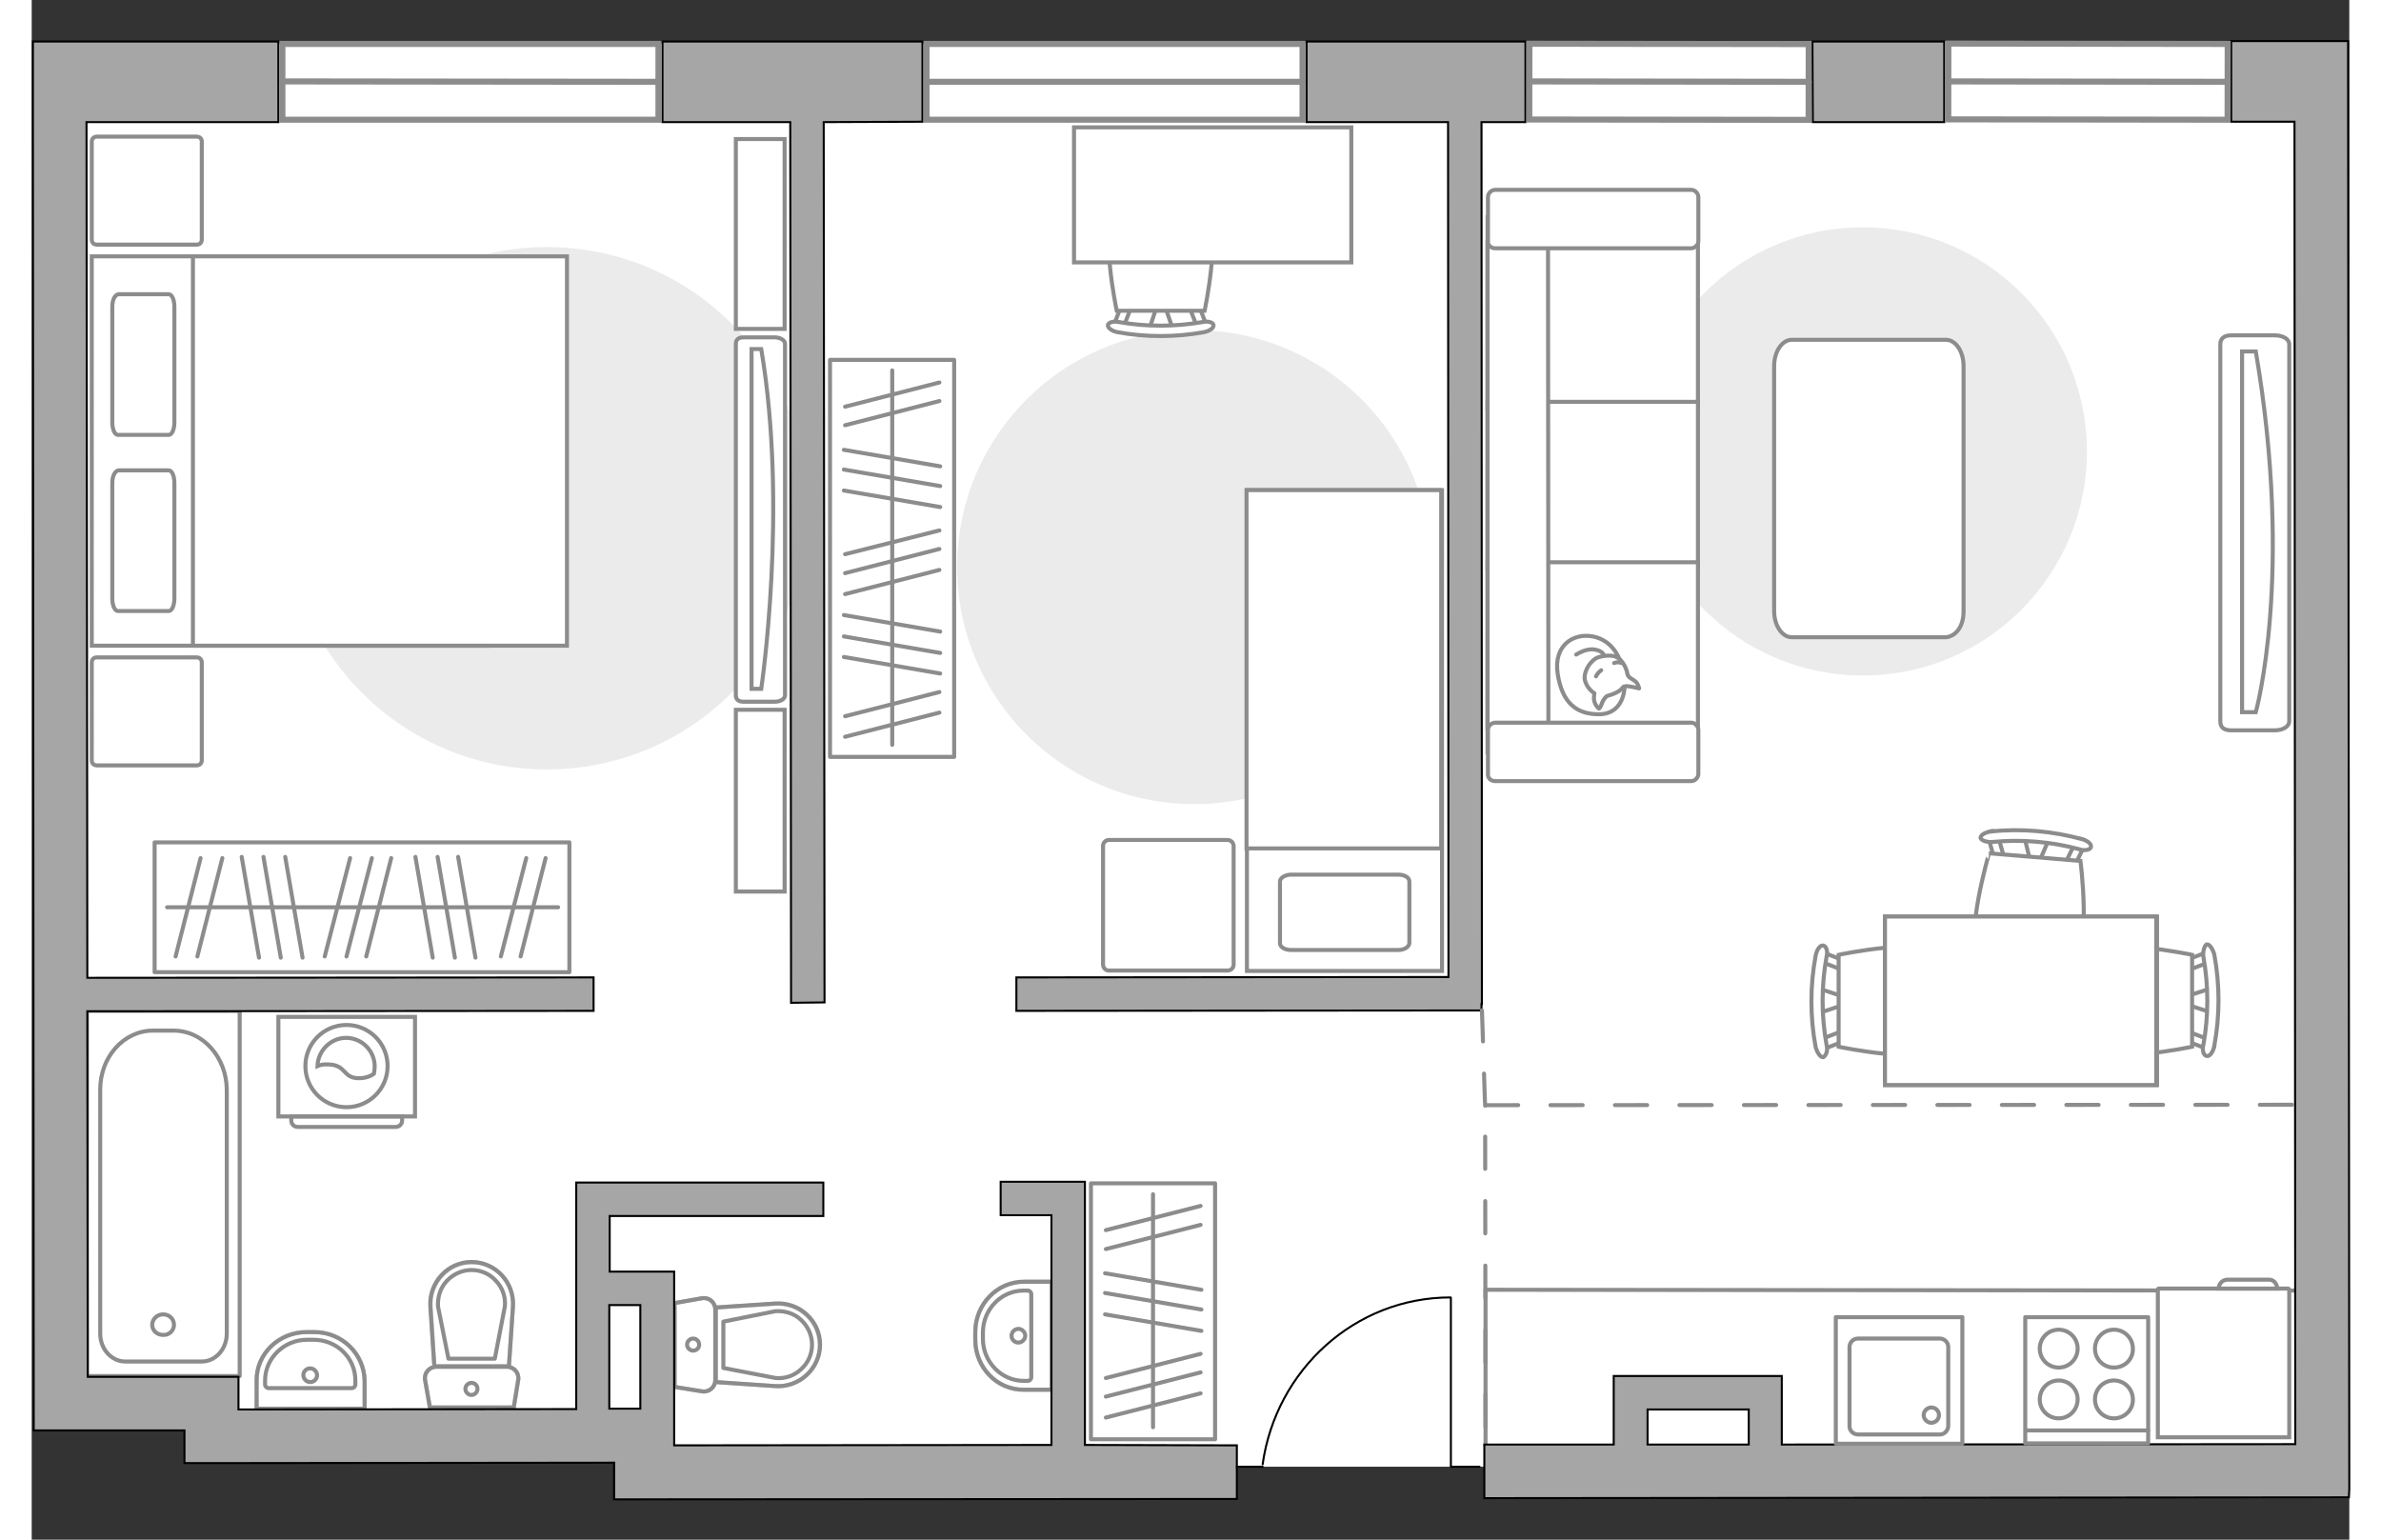 <?xml version="1.0" encoding="utf-8"?>
<!-- Generator: Adobe Illustrator 27.0.0, SVG Export Plug-In . SVG Version: 6.00 Build 0)  -->
<svg version="1.1" xmlns="http://www.w3.org/2000/svg" xmlns:xlink="http://www.w3.org/1999/xlink" x="0px" y="0px"
	 viewBox="0 0 575 382" style="enable-background:new 0 0 575 382;" xml:space="preserve" width="883" height="571">
<rect x="0" y="0" width="575" height="382" fill="#333333" stroke="none"/>
<style type="text/css">
	.st0{fill:#FFFFFF;}
	.st1{fill:#EBEBEB;}
	.st2{fill:#FFFFFF;stroke:#8C8C8C;stroke-miterlimit:10;}
	.st3{fill:none;stroke:#8C8C8C;stroke-linecap:round;stroke-linejoin:round;stroke-miterlimit:10;}
	.st4{fill:#FFFFFF;stroke:#8C8C8C;stroke-linecap:round;stroke-linejoin:round;stroke-miterlimit:10;}
	.st5{fill-rule:evenodd;clip-rule:evenodd;fill:#FFFFFF;fill-opacity:0.1;stroke:#8C8C8C;stroke-miterlimit:10;}
	.st6{opacity:0.5;}
	.st7{opacity:0.5;fill:none;stroke:#8C8C8C;stroke-linecap:round;stroke-linejoin:round;stroke-miterlimit:10;}
	.st8{fill:#A6A6A6;stroke:#000000;stroke-width:0.5;stroke-miterlimit:10;}
	.st9{fill:none;stroke:#8C8C8C;stroke-linecap:round;stroke-linejoin:round;stroke-miterlimit:10;stroke-dasharray:8;}
	.st10{fill:none;stroke:#000000;stroke-width:0.5;stroke-linecap:round;stroke-linejoin:round;stroke-miterlimit:10;}
	.st11{fill:#FFFFFF;stroke:#8C8C8C;stroke-width:1.5;stroke-linecap:round;stroke-miterlimit:10;}
</style>
<g id="bg_1_">
	<polygon class="st0" points="360.5,10.3 360.5,10.8 204.6,10.8 132.1,10.8 0.5,10.8 0.5,354.8 37.9,354.8 37.9,362.9 144.6,362.9 
		144.6,371.8 299,371.8 299,363.9 360.5,363.9 360.5,371.7 574.8,371.7 574.8,10.3 	"/>
</g>
<g id="furniture_1_">
	<path id="Vector_51_00000142891801013494590300000016461575228934967472_" class="st1" d="M288.4,199.5c32.5,0,58.8-26.3,58.8-58.8
		c0-32.5-26.3-58.8-58.8-58.8c-32.5,0-58.8,26.3-58.8,58.8C229.6,173.2,255.9,199.5,288.4,199.5z"/>
	<path id="Vector_2_00000144304173932145342180000010590663089332147621_" class="st2" d="M301.5,121.6h48.4v119.3h-48.4V121.6z"/>
	<path id="Vector_3_00000176726806412324070420000017152705149287606200_" class="st2" d="M349.8,121.6h-48.4v88.9h42.6h5.7v-12.1
		V121.6z"/>
	<path id="Vector_4_00000096016945486854106650000008259550987301579682_" class="st3" d="M339,235.7h-26.5c-1.6,0-2.8-0.7-2.8-1.7
		v-15.3c0-0.9,1.3-1.7,2.8-1.7H339c1.6,0,2.8,0.7,2.8,1.7v15.3C341.7,235,340.5,235.7,339,235.7z"/>
	<path id="Vector_5_00000160893366342564057990000005391830593200384959_" class="st4" d="M298.2,209.9v29.4c0,0.9-0.7,1.5-1.5,1.5
		h-29.4c-0.9,0-1.5-0.7-1.5-1.5v-29.4c0-0.9,0.7-1.5,1.5-1.5h29.4C297.5,208.4,298.2,209.1,298.2,209.9z"/>
	<path id="Vector_51_00000121976615596549474990000003864270126808509613_" class="st1" d="M127.8,61.3c35.8,0,64.8,29,64.8,64.8
		c0,35.8-29,64.8-64.8,64.8c-35.8,0-64.8-29-64.8-64.8C63.1,90.3,92.1,61.3,127.8,61.3z"/>
	<g>
		<g>
			<path class="st2" d="M95.1,277H61.2v-24.7h33.9V277z"/>
			<path class="st5" d="M90.3,279.6H66c-0.9,0-1.6-0.7-1.6-1.6v-1h27.5v1C91.9,278.9,91.2,279.6,90.3,279.6z"/>
		</g>
		<g>
			<circle class="st2" cx="78.1" cy="264.5" r="10.2"/>
			<path class="st2" d="M80.8,267.5c-3.6-0.2-2.8-3.2-7-3.4c-1.4-0.1-2.2,0.1-2.9,0.4c0.1-3.8,3.3-7,7.1-7c3.9,0,7.1,3.2,7.1,7.1
				c0,0.6-0.1,1.2-0.2,1.8C84.1,267,82.7,267.6,80.8,267.5z"/>
		</g>
	</g>
	<g>
		<g>
			<path id="Vector_98_00000040562364785985842770000013260387731366185371_" class="st2" d="M113.3,160.2V63.6H14.9v96.6H113.3z"/>
			<path id="Vector_99_00000119811245627008740200000006951734747534184355_" class="st2" d="M132.8,63.6v96.6H40V75.1V63.6h12.6
				H132.8z"/>
			<path id="Vector_100_00000090977827283242140320000017992814496804351104_" class="st3" d="M20,119.8v28.7c0,1.7,0.6,3.1,1.4,3.1
				h12.6c0.8,0,1.4-1.4,1.4-3.1v-28.7c0-1.7-0.6-3.1-1.4-3.1H21.5C20.6,116.9,20,118.2,20,119.8z"/>
			<path id="Vector_101_00000020401167857875435350000001697019164786004917_" class="st3" d="M20,76.1v28.7c0,1.7,0.6,3.1,1.4,3.1
				h12.6c0.8,0,1.4-1.4,1.4-3.1V76.1c0-1.7-0.6-3.1-1.4-3.1H21.5C20.6,73.2,20,74.4,20,76.1z"/>
		</g>
		<path id="Vector_5_00000009552066563659125340000010850891238291748261_" class="st4" d="M40.9,33.9H16.2c-0.8,0-1.3,0.5-1.3,1.3
			v24.2c0,0.8,0.5,1.3,1.3,1.3h24.7c0.8,0,1.3-0.5,1.3-1.3V35.1C42.2,34.4,41.7,33.9,40.9,33.9z"/>
		<path id="Vector_5_00000083778699129321956830000007599740276695564969_" class="st4" d="M40.9,163.1H16.2c-0.8,0-1.3,0.5-1.3,1.3
			v24.2c0,0.8,0.5,1.3,1.3,1.3h24.7c0.8,0,1.3-0.5,1.3-1.3v-24.2C42.2,163.6,41.7,163.1,40.9,163.1z"/>
	</g>
	<g>
		<rect x="30.5" y="209" class="st3" width="102.9" height="32.2"/>
		<line class="st3" x1="52.1" y1="212.6" x2="56.4" y2="237.6"/>
		<line class="st3" x1="57.5" y1="212.6" x2="61.8" y2="237.6"/>
		<line class="st3" x1="62.9" y1="212.6" x2="67.2" y2="237.6"/>
		<line class="st3" x1="95.2" y1="212.6" x2="99.5" y2="237.6"/>
		<line class="st3" x1="100.7" y1="212.6" x2="105" y2="237.6"/>
		<line class="st3" x1="105.8" y1="212.6" x2="110.1" y2="237.6"/>
		<line class="st3" x1="122.7" y1="212.9" x2="116.4" y2="237.3"/>
		<line class="st3" x1="127.5" y1="212.9" x2="121.3" y2="237.3"/>
		<line class="st3" x1="41.9" y1="212.9" x2="35.7" y2="237.3"/>
		<line class="st3" x1="47.3" y1="212.9" x2="41.1" y2="237.3"/>
		<line class="st3" x1="79" y1="212.9" x2="72.7" y2="237.3"/>
		<line class="st3" x1="84.4" y1="212.9" x2="78.1" y2="237.3"/>
		<line class="st3" x1="89.2" y1="212.9" x2="83" y2="237.3"/>
		<line class="st3" x1="33.6" y1="225.1" x2="130.6" y2="225.1"/>
	</g>
	<g>
		<g id="Group_10_00000094577982476226872420000002667021496672383137_">
			<g id="Group_11_00000096738201551914557510000014824751269915651739_">
				<path id="Vector_20_00000142155037739122672160000011000408375890549671_" class="st2" d="M277.3,81.6l2-6.1h1.7l2.1,6.1H277.3z
					"/>
			</g>
			<g id="Group_12_00000013903468267623137210000009049594371599740805_">
				<path id="Vector_21_00000173870016503401242260000012177825817981953170_" class="st2" d="M288.7,75.7c0.5,0,1,0.3,1.1,0.7
					l1.9,4.9c0.2,0.5-0.2,0.9-0.9,1c-0.7,0.1-1.3-0.2-1.4-0.5l-1.9-4.9c-0.2-0.5,0.2-0.9,0.9-1C288.5,75.7,288.6,75.7,288.7,75.7z"
					/>
			</g>
			<g id="Group_13_00000093886840007977828790000007686270292073019066_">
				<path id="Vector_22_00000026147893404916745540000001858295522436637062_" class="st2" d="M271.4,75.7c0.1,0,0.2,0,0.3,0
					c0.7,0.1,1,0.5,0.9,1l-1.9,4.9c-0.2,0.5-0.9,0.7-1.5,0.5c-0.7-0.1-1-0.5-0.9-1l1.9-4.9C270.5,76,270.9,75.7,271.4,75.7z"/>
			</g>
			<path id="Vector_23_00000044876255323353270290000006576600506699401387_" class="st2" d="M269.2,51.6c3.8-3.8,17.9-3.8,21.8,0
				c4.5,4.5,0,25.5,0,25.5h-21.8C269.2,77.1,264.7,56.1,269.2,51.6z"/>
			<path id="Vector_24_00000083084647299762043690000002304629284727681983_" class="st2" d="M269.7,79.9c6.8,1.2,13.9,1.2,20.8,0
				c1.4-0.3,2.6,0.1,2.7,0.7c0.2,0.7-0.9,1.5-2.3,1.8c-7.1,1.3-14.5,1.3-21.6,0c-1.4-0.3-2.4-1.1-2.3-1.8
				C267.2,80,268.4,79.6,269.7,79.9z"/>
		</g>
		<path id="Vector_36_00000007408126153214442600000018030130632751717818_" class="st2" d="M327.3,65.1h-68.7V31.6h55.6h13.2V65.1z
			"/>
	</g>
	<g>
		
			<rect x="164.2" y="123.1" transform="matrix(3.576345e-11 -1 1 3.576345e-11 74.965 351.991)" class="st3" width="98.5" height="30.8"/>
		<line class="st3" x1="225.4" y1="167.1" x2="201.5" y2="163"/>
		<line class="st3" x1="225.4" y1="162" x2="201.5" y2="157.9"/>
		<line class="st3" x1="225.4" y1="156.7" x2="201.5" y2="152.6"/>
		<line class="st3" x1="225.4" y1="125.8" x2="201.5" y2="121.7"/>
		<line class="st3" x1="225.4" y1="120.6" x2="201.5" y2="116.5"/>
		<line class="st3" x1="225.4" y1="115.7" x2="201.5" y2="111.6"/>
		<line class="st3" x1="225.2" y1="99.5" x2="201.8" y2="105.5"/>
		<line class="st3" x1="225.2" y1="94.9" x2="201.8" y2="100.9"/>
		<line class="st3" x1="225.2" y1="176.8" x2="201.8" y2="182.8"/>
		<line class="st3" x1="225.2" y1="171.7" x2="201.8" y2="177.7"/>
		<line class="st3" x1="225.2" y1="141.4" x2="201.8" y2="147.4"/>
		<line class="st3" x1="225.2" y1="136.2" x2="201.8" y2="142.2"/>
		<line class="st3" x1="225.2" y1="131.6" x2="201.8" y2="137.5"/>
		<line class="st3" x1="213.5" y1="184.8" x2="213.5" y2="91.9"/>
	</g>
	<path id="Vector_148_00000003784870139415821880000014672938309060513703_" class="st3" d="M561.7,320.2L360.7,320v38.7"/>
	<g>
		<path id="Vector_8_00000087414268252702219160000008995994806885477035_" class="st2" d="M559.8,319.7h-32.1
			c-0.1,0-0.2,0.1-0.2,0.2v36.7h32.6V320C560,319.8,560,319.7,559.8,319.7z"/>
		<path id="Vector_9_00000072264540146019453840000011077546440726286209_" class="st2" d="M542.6,319.7h14.5c0-1.2-0.9-2.2-1.9-2.2
			h-10.6C543.5,317.6,542.6,318.5,542.6,319.7z"/>
	</g>
	<path id="Vector_51_00000155130213494778193260000013610313650009414040_" class="st1" d="M509.9,112c0-30.7-24.9-55.6-55.6-55.6
		s-55.6,24.9-55.6,55.6s24.9,55.6,55.6,55.6S509.9,142.7,509.9,112z"/>
	<path id="Vector_84_00000021091544535658504060000004625146864795743121_" class="st4" d="M479.3,151.7V90.8c0-3.5-1.9-6.5-4.4-6.5
		h-38.2c-2.4,0-4.4,2.9-4.4,6.5v60.8c0,3.5,1.9,6.5,4.4,6.5H475C477.5,157.8,479.3,155.3,479.3,151.7z"/>
	<g>
		<path id="Vector_90_00000024688523324437374490000016193279977492802959_" class="st2" d="M560.1,179c0,1.2-1.5,2.2-3.6,2.2h-10.8
			c-2,0-2.7-0.9-2.7-2.2V85.4c0-1.2,0.7-2.2,2.7-2.2h10.8c2,0,3.6,0.9,3.6,2.2V179z"/>
		<path id="Vector_91_00000072966302633685431860000016668309036172160959_" class="st2" d="M548.4,87.2v89.5h3.4
			c0,0,9.5-33.9,0-89.5H548.4z"/>
	</g>
	<g>
		<path id="Vector_54_00000181801025663989612010000002668558091447819160_" class="st2" d="M361.2,60v41.3h52.2V60H361.2z"/>
		<path id="Vector_55_00000181081079886737171910000005931453350826827139_" class="st2" d="M361.2,99.7V141h52.2V99.7H361.2z"/>
		<path id="Vector_56_00000115497861811021555980000013530581760447637931_" class="st2" d="M361.2,139.5v41.3h52.2v-41.3H361.2z"/>
		<path id="Vector_57_00000085218722841630106720000006391261036462054061_" class="st2" d="M376.2,57.8L361.2,54v132.7h15.1
			L376.2,57.8L376.2,57.8z"/>
		<path id="Vector_58_00000083081461353670405530000006700558527109942933_" class="st2" d="M363.1,61.6h48.6c0.9,0,1.8-0.8,1.8-1.8
			V48.9c0-0.9-0.8-1.8-1.8-1.8h-48.6c-0.9,0-1.8,0.8-1.8,1.8v10.9C361.2,60.8,362,61.6,363.1,61.6z"/>
		<path id="Vector_59_00000014614411161957356120000010155024675089300897_" class="st2" d="M363.1,193.8h48.6
			c0.9,0,1.8-0.8,1.8-1.8v-10.9c0-0.9-0.8-1.8-1.8-1.8h-48.6c-0.9,0-1.8,0.8-1.8,1.8v10.9C361.2,193,362,193.8,363.1,193.8z"/>
		<g>
			<path class="st4" d="M395.2,170.1c0,0,0.2,6.7-5.9,7.1c-6.1,0.2-9.6-2.9-10.7-10c-1.1-7.1,3.9-10.2,8.7-9.3
				C392,158.8,395.1,163.2,395.2,170.1z"/>
			<path class="st4" d="M390.8,172.7c0,0-0.9,0.7-1.3,2c-0.5,1.3-0.7,1.1-0.7,1.1s-1.4-1.2-1.2-2.9c0.1-0.9,0.1-0.9,0.1-0.9
				s-2-1.2-2.4-3.5c-0.2-2.4,1.8-4.9,3.3-5.4c1.5-0.5,3.8-0.7,4.9,0.1c1.3,0.8,2.2,2.7,2.4,4c0.2,1.2,2,1.4,2.5,2.5
				c0.5,1.1,0.4,1.1,0.4,1.1s-3.1-0.8-3.6-0.5C394.6,170.2,394.9,171.6,390.8,172.7z"/>
			<path class="st4" d="M389.4,166.3c0,0-0.8,0.5-1.3,1.5"/>
			<path class="st4" d="M392.6,164.5c0,0,0.9-0.4,1.8,0"/>
			<path class="st3" d="M390,162.4c0,0-0.4-1.1-2.7-1.3c-2-0.1-4.1,1.3-4.1,1.3"/>
		</g>
	</g>
	<g>
		<g id="Group_2_00000036211396358874408260000001951894909642619805_">
			<g id="Group_3_00000125577792192199506300000002572498992828268691_">
				<path id="Vector_10_00000155122080579207761340000004498750622972374453_" class="st2" d="M443.5,251.3l6.4-2.1v-1.8l-6.4-2.1
					V251.3z"/>
			</g>
			<g id="Group_4_00000179606602260453312680000001594955857070975108_">
				<path id="Vector_11_00000091016960142463337420000009860228865491972745_" class="st2" d="M449.8,239.3c0-0.6-0.4-1.1-0.7-1.2
					l-5.2-2c-0.5-0.2-0.9,0.2-1.1,0.9c-0.1,0.7,0.2,1.4,0.6,1.4l5.2,2c0.5,0.2,0.9-0.2,1.1-0.9C449.8,239.4,449.8,239.4,449.8,239.3
					z"/>
			</g>
			<g id="Group_5_00000174581854216542830700000003391908589293311151_">
				<path id="Vector_12_00000088847122510002567570000007377666636344752318_" class="st2" d="M449.8,257.3c0-0.1,0-0.2,0-0.4
					c-0.1-0.7-0.6-1.1-1.1-0.9l-5.2,2c-0.5,0.2-0.8,0.9-0.6,1.6c0.1,0.7,0.6,1.1,1.1,0.9l5.2-2C449.4,258.4,449.8,257.9,449.8,257.3
					z"/>
			</g>
			<path id="Vector_13_00000013181518305138258080000010934370519973675711_" class="st2" d="M475,259.7c4-4,4-18.8,0-22.8
				c-4.7-4.7-26.7,0-26.7,0v22.8C448.3,259.7,470.3,264.4,475,259.7z"/>
			<path id="Vector_14_00000032644439067405847400000000392267576802685316_" class="st2" d="M445.3,259.2c-1.3-7.2-1.3-14.6,0-21.8
				c0.4-1.4-0.1-2.7-0.8-2.8c-0.7-0.2-1.6,0.9-1.9,2.5c-1.4,7.5-1.4,15.2,0,22.7c0.4,1.4,1.2,2.6,1.9,2.5
				C445.2,261.9,445.7,260.6,445.3,259.2z"/>
		</g>
		<g id="Group_2_00000128473527398326642620000000950177784313086651_">
			<g id="Group_3_00000112613775710690085160000012946491924994918531_">
				<path id="Vector_10_00000054988820215399159310000009556314478570398391_" class="st2" d="M540.7,245.2l-6.4,2.1v1.8l6.4,2.1
					V245.2z"/>
			</g>
			<g id="Group_4_00000147925482001671264520000004665835043201479314_">
				<path id="Vector_11_00000169546476667817491540000005971966037759499398_" class="st2" d="M534.5,257.3c0,0.6,0.4,1.1,0.7,1.2
					l5.2,2c0.5,0.2,0.9-0.2,1.1-0.9c0.1-0.7-0.2-1.4-0.6-1.4l-5.2-2c-0.5-0.2-0.9,0.2-1.1,0.9C534.5,257.1,534.5,257.2,534.5,257.3z
					"/>
			</g>
			<g id="Group_5_00000093138741424984921990000007423813164655081912_">
				<path id="Vector_12_00000165934486780162636680000017398637428588144309_" class="st2" d="M534.5,239.2c0,0.1,0,0.2,0,0.4
					c0.1,0.7,0.6,1.1,1.1,0.9l5.2-2c0.5-0.2,0.8-0.9,0.6-1.6c-0.1-0.7-0.6-1.1-1.1-0.9l-5.2,2C534.8,238.2,534.5,238.7,534.5,239.2z
					"/>
			</g>
			<path id="Vector_13_00000002362353524828648280000016648023767302653857_" class="st2" d="M509.3,236.9c-4,4-4,18.8,0,22.8
				c4.7,4.7,26.7,0,26.7,0v-22.8C536,236.9,514,232.2,509.3,236.9z"/>
			<path id="Vector_14_00000152967507744613724090000014630080316424129667_" class="st2" d="M538.8,237.4c1.3,7.2,1.3,14.6,0,21.8
				c-0.4,1.4,0.1,2.7,0.8,2.8c0.7,0.2,1.6-0.9,1.9-2.5c1.4-7.5,1.4-15.2,0-22.7c-0.4-1.4-1.2-2.6-1.9-2.5
				C539.1,234.6,538.6,236,538.8,237.4z"/>
		</g>
		<g id="Group_2_00000165211586588489878860000002474030862123434414_">
			<g id="Group_3_00000034781882162124130910000008144599034933018248_">
				<path id="Vector_10_00000131334002683650748470000014315429751024799640_" class="st2" d="M494.4,207.7l1.6,6.6l1.8,0.1l2.7-6.2
					L494.4,207.7z"/>
			</g>
			<g id="Group_4_00000016797877103828121220000008191485006345991577_">
				<path id="Vector_11_00000093165129958299589140000012437896155892349058_" class="st2" d="M505.9,214.9c0.6,0,1.1-0.2,1.2-0.6
					l2.4-4.9c0.2-0.5-0.1-0.9-0.8-1.2c-0.7-0.2-1.4,0.1-1.5,0.5l-2.4,4.9c-0.2,0.5,0.1,0.9,0.8,1.2
					C505.7,214.9,505.8,214.9,505.9,214.9z"/>
			</g>
			<g id="Group_5_00000157301935202008555210000004461637789738229432_">
				<path id="Vector_12_00000128452122608296419050000009711639361724648583_" class="st2" d="M487.9,213.3c0.1,0,0.2,0,0.4,0
					c0.7-0.1,1.2-0.5,0.9-1.1l-1.5-5.3c-0.1-0.5-0.8-0.8-1.5-0.7c-0.7,0.1-1.2,0.5-0.9,1.1l1.5,5.3
					C486.8,213,487.3,213.3,487.9,213.3z"/>
			</g>
			<path id="Vector_13_00000085225309922763470580000016219764558347783860_" class="st2" d="M483.4,238.3
				c3.6,4.4,18.4,5.5,22.7,1.9c5.1-4.4,2.2-26.6,2.2-26.6l-22.7-1.9C485.7,211.7,479.2,233.1,483.4,238.3z"/>
			<path id="Vector_14_00000062173267815185892480000016317929972831757452_" class="st2" d="M486.4,208.9
				c7.2-0.7,14.6-0.1,21.6,1.8c1.4,0.5,2.7,0.1,2.9-0.5c0.2-0.7-0.7-1.6-2.2-2c-7.3-2-15.1-2.7-22.6-1.9c-1.5,0.2-2.6,0.9-2.6,1.6
				C483.7,208.5,485,209,486.4,208.9z"/>
		</g>
		<g>
			<path id="Vector_35_00000037690823119889669230000000961821467747368614_" class="st2" d="M527.3,269.2v-41.8h-67.5v33.8v8
				C459.8,269.2,527.3,269.2,527.3,269.2z"/>
			<path class="st2" d="M527.1,227.4v41.8h-67.3v-41.8H527.1z"/>
		</g>
	</g>
	<g>
		<g>
			<path id="Vector_90_00000016775698771026272020000015938887849354978722_" class="st2" d="M186.9,172.5c0,0.9-1.1,1.6-2.6,1.6
				h-7.7c-1.4,0-1.9-0.7-1.9-1.6V85.3c0-0.9,0.5-1.6,1.9-1.6h7.7c1.4,0,2.6,0.7,2.6,1.6V172.5z"/>
			<path id="Vector_91_00000091693817857416721110000012892524769490083500_" class="st2" d="M178.6,86.6v84.3l2.4,0
				c0,0,6.7-44.8,0-84.3L178.6,86.6z"/>
		</g>
		<path id="Vector_93_00000093172159293149579440000007864977909992672908_" class="st2" d="M174.7,176.1v45.1h12.1v-45.1H174.7z"/>
		<path id="Vector_93_00000062191888660225675940000000320293731645386417_" class="st2" d="M174.7,34.5v47.1h12.1V34.5H174.7z"/>
	</g>
	<g>
		
			<rect x="246.5" y="309.9" transform="matrix(6.013917e-12 -1 1 6.013917e-12 -47.1 603.594)" class="st3" width="63.5" height="30.8"/>
		<line class="st3" x1="290.2" y1="330.2" x2="266.3" y2="326.1"/>
		<line class="st3" x1="290.2" y1="324.9" x2="266.3" y2="320.8"/>
		<line class="st3" x1="290.2" y1="320" x2="266.3" y2="315.9"/>
		<line class="st3" x1="290" y1="303.9" x2="266.5" y2="309.9"/>
		<line class="st3" x1="290" y1="299.2" x2="266.5" y2="305.2"/>
		<line class="st3" x1="290" y1="345.7" x2="266.5" y2="351.7"/>
		<line class="st3" x1="290" y1="340.5" x2="266.5" y2="346.5"/>
		<line class="st3" x1="290" y1="335.9" x2="266.5" y2="341.9"/>
		<line class="st3" x1="278.2" y1="354.1" x2="278.2" y2="296.3"/>
	</g>
</g>
<g id="plan">
	<g class="st6">
		<path class="st3" d="M169.6,342.4l0-17.5c0-1.8-1.6-3.1-3.3-2.8l-6.8,1.2l0,20.8l6.8,1.1C168,345.5,169.6,344.2,169.6,342.4z"/>
		<path class="st3" d="M169.7,324.4l0,18.5l14.8,1c6,0.4,11-4.3,11-10.2c0-5.9-5.1-10.6-11.1-10.2L169.7,324.4z"/>
	</g>
	<g>
		<path class="st3" d="M169.6,342.4l0-17.5c0-1.8-1.6-3.1-3.3-2.8l-6.8,1.2l0,20.8l6.8,1.1C168,345.5,169.6,344.2,169.6,342.4z"/>
		<path class="st3" d="M195.6,333.6L195.6,333.6c0-5.9-5.1-10.6-11.1-10.2l-14.8,1l0,18.5l14.8,1
			C190.5,344.3,195.6,339.5,195.6,333.6z"/>
		<path class="st3" d="M171.6,327.9l13-2.6c2.4-0.1,4.6,0.6,6.3,2.2c1.7,1.6,2.7,3.8,2.7,6.1c0,2.3-0.9,4.5-2.7,6.1
			c-1.7,1.6-3.9,2.4-6.3,2.2l-13-2.5L171.6,327.9z"/>
		<path class="st3" d="M164.1,335.1c-0.8,0-1.5-0.7-1.5-1.5c0-0.8,0.7-1.5,1.5-1.5c0.8,0,1.5,0.7,1.5,1.5
			C165.6,334.5,164.9,335.1,164.1,335.1z"/>
	</g>
	<path class="st7" d="M234.1,330.5l0,1.9c0,6.9,5.4,12.5,12.1,12.4l6.9,0l0-26.8l-6.9,0C239.5,318,234.1,323.6,234.1,330.5z"/>
	<g>
		<path class="st3" d="M236,330.6l0,1.6c0,5.7,4.6,10.4,10.1,10.4l1,0c0.5,0,0.9-0.4,0.9-0.9l0-20.6c0-0.5-0.4-0.9-0.9-0.9l-1,0
			C240.5,320.2,236,324.9,236,330.6z"/>
		<path class="st3" d="M244.8,329.7c-0.9,0-1.7,0.8-1.7,1.7c0,1,0.8,1.7,1.7,1.7c0.9,0,1.7-0.8,1.7-1.7
			C246.5,330.5,245.7,329.7,244.8,329.7z"/>
		<path class="st3" d="M234.1,330.5l0,1.9c0,6.9,5.4,12.5,12.1,12.4l6.9,0l0-26.8l-6.9,0C239.5,318,234.1,323.6,234.1,330.5z"/>
	</g>
	<g class="st6">
		<path class="st3" d="M117.9,339.1l-17.5,0c-1.8,0-3.1,1.6-2.8,3.3l1.2,6.8l20.8,0l1.1-6.8C121,340.7,119.7,339.1,117.9,339.1z"/>
		<path class="st3" d="M99.9,339l18.5,0l1-14.8c0.4-6-4.3-11-10.2-11c-5.9,0-10.6,5.1-10.2,11.1L99.9,339z"/>
	</g>
	<g>
		<path class="st3" d="M117.9,339.1l-17.5,0c-1.8,0-3.1,1.6-2.8,3.3l1.2,6.8l20.8,0l1.1-6.8C121,340.7,119.7,339.1,117.9,339.1z"/>
		<path class="st3" d="M109.1,313.1L109.1,313.1c-5.9,0-10.6,5.1-10.2,11.1l1,14.8l18.5,0l1-14.8
			C119.8,318.2,115.1,313.1,109.1,313.1z"/>
		<path class="st3" d="M103.4,337.1l-2.6-13c-0.1-2.4,0.6-4.6,2.2-6.3c1.6-1.7,3.8-2.7,6.1-2.7c2.3,0,4.5,0.9,6.1,2.7
			c1.6,1.7,2.4,3.9,2.2,6.3l-2.5,13L103.4,337.1z"/>
		<path class="st3" d="M110.6,344.6c0,0.8-0.7,1.5-1.5,1.5c-0.8,0-1.5-0.7-1.5-1.5c0-0.8,0.7-1.5,1.5-1.5
			C110,343.1,110.6,343.8,110.6,344.6z"/>
	</g>
	<polyline class="st3" points="13.7,250.8 13.7,341.4 51.6,341.4 51.6,250.8 13.7,250.8 	"/>
	<path class="st3" d="M35.2,255.7l-5.1,0c-7.3,0-13.1,6.6-13.1,14.6l0,60.6c0,3.8,2.8,6.9,6.2,6.9l19,0c3.4,0,6.2-3.1,6.2-6.9
		l0-60.6C48.3,262.3,42.5,255.7,35.2,255.7z"/>
	<path class="st3" d="M35.3,328.7c0-1.5-1.2-2.6-2.7-2.6c-1.5,0-2.7,1.2-2.7,2.6c0,1.4,1.2,2.5,2.7,2.5
		C34.1,331.3,35.3,330.1,35.3,328.7z"/>
	<path class="st7" d="M70.1,330.5l-1.9,0c-6.9,0-12.5,5.4-12.4,12.1l0,6.9l26.8,0l0-6.9C82.5,335.9,77,330.5,70.1,330.5z"/>
	<g>
		<path class="st3" d="M69.9,332.4l-1.6,0c-5.7,0-10.4,4.6-10.4,10.1l0,1c0,0.5,0.4,0.9,0.9,0.9l20.6,0c0.5,0,0.9-0.4,0.9-0.9l0-1
			C80.3,336.9,75.7,332.4,69.9,332.4z"/>
		<path class="st3" d="M70.8,341.2c0-0.9-0.8-1.7-1.7-1.7c-1,0-1.7,0.8-1.7,1.7c0,0.9,0.8,1.7,1.7,1.7
			C70.1,342.9,70.8,342.1,70.8,341.2z"/>
		<path class="st3" d="M70.1,330.5l-1.9,0c-6.9,0-12.5,5.4-12.4,12.1l0,6.9l26.8,0l0-6.9C82.5,335.9,77,330.5,70.1,330.5z"/>
	</g>
	<g>
		<path class="st8" d="M575,369.4L575,369.4l-0.3-351.6l0,0l0-7.6l-29,0l0,20l15.7,0l0.2,328.1l-127.4,0.1l0-17l-8.3,0l0,0l-33.4,0
			l0,2.7l0,0l0,3.4l0,2.2l0,0l0,8.7l-32.1,0l0,13.3l214.5-0.2L575,369.4z M400.9,349.7l25.1,0l0,8.7l-25.1,0L400.9,349.7z"/>
		<path class="st8" d="M261.3,358.5l0-65.3l-3.3,0l0,0l-17.6,0l0,8.3l12.6,0l0,57l-93.6,0.1l0-43.1l-0.6,0l0,0l-15.4,0l0-13.8l53,0
			l0-8.3l-53,0l0,0l-8.3,0l0,56.2l-83.8,0.1l0-7.1h0l0-1l-37.4,0l-0.1-90.7l125.6-0.1l0-8.3l-125.6,0.1L13.6,30.3l47.6,0l0-20
			l-60.9,0l0,20l0,0l0.2,324.6l13.3,0l0,0l24.1,0l0,8.1l2.4,0l0,0l8.7,0l2.2,0l0,0l93.3-0.1l0,9.1l154.5-0.1l0-13.3L261.3,358.5z
			 M143.3,323.8l7.7,0l0,25.7l-7.7,0L143.3,323.8z"/>
		<polygon class="st8" points="188.2,30.3 188.4,248.8 196.7,248.7 196.5,30.3 221,30.2 221,10.3 211.2,10.3 211.2,10.3 156.5,10.3 
			156.5,30.3 		"/>
		<polygon class="st8" points="454.1,30.3 454.1,30.3 474.5,30.3 474.5,10.3 458.1,10.3 458.1,10.3 441.8,10.3 441.9,30.3 		"/>
		<polygon class="st8" points="359.7,30.3 370.6,30.3 370.6,10.3 316.3,10.3 316.3,30.3 351.4,30.3 351.5,242.4 244.3,242.5 
			244.3,250.8 359.7,250.7 359.7,249.1 359.8,249.1 		"/>
	</g>
	<g>
		<rect x="447.6" y="326.8" class="st3" width="31.4" height="31.4"/>
	</g>
	<path class="st3" d="M453.1,355.9l20.3,0c1.2,0,2.1-1,2.1-2.2l0-19.5c0-1.2-1-2.1-2.1-2.1l-20.3,0c-1.2,0-2.1,1-2.1,2.1l0,19.5
		C450.9,354.9,451.9,355.9,453.1,355.9z"/>
	<path class="st3" d="M471.3,349.2c1.1,0,1.9,0.9,1.9,1.9c0,1.1-0.9,1.9-1.9,1.9c-1,0-1.9-0.9-1.9-1.9
		C469.4,350.1,470.3,349.2,471.3,349.2z"/>
	<rect x="494.6" y="326.8" class="st3" width="30.5" height="31.3"/>
	<g>
		<g>
			<path class="st3" d="M516.6,339.3c-2.6,0-4.7-2.1-4.7-4.7c0-2.6,2.1-4.7,4.7-4.7c2.6,0,4.7,2.1,4.7,4.7
				C521.4,337.2,519.3,339.3,516.6,339.3z"/>
			<path class="st3" d="M516.6,351.9c-2.6,0-4.7-2.1-4.7-4.7c0-2.6,2.1-4.7,4.7-4.7c2.6,0,4.7,2.1,4.7,4.7
				C521.4,349.7,519.3,351.9,516.6,351.9z"/>
		</g>
		<g>
			<path class="st3" d="M502.9,339.3c-2.6,0-4.7-2.1-4.7-4.7c0-2.6,2.1-4.7,4.7-4.7c2.6,0,4.7,2.1,4.7,4.7
				C507.6,337.2,505.5,339.3,502.9,339.3z"/>
			<path class="st3" d="M502.9,351.9c-2.6,0-4.7-2.1-4.7-4.7c0-2.6,2.1-4.7,4.7-4.7c2.6,0,4.7,2.1,4.7,4.7
				C507.6,349.8,505.5,351.9,502.9,351.9z"/>
		</g>
	</g>
	<line class="st3" x1="525.1" y1="354.9" x2="494.9" y2="354.9"/>
	<path class="st9" d="M560.8,274.1c0,0-200.2,0.1-200.2,0.1c0,1.4,0.1,83.7,0.1,85.1"/>
	<path class="st9" d="M360.6,274.3c0,1.2-0.8-24.8-0.8-23.6"/>
	<polyline class="st10" points="352.1,322 352.1,363.9 359.2,363.9 	"/>
	<line class="st10" x1="299" y1="363.9" x2="305.4" y2="363.9"/>
	<path class="st10" d="M305.4,363.3c3.3-23.4,22.9-41.4,46.6-41.4"/>
</g>
<g id="windows_1_">
	<rect x="62.2" y="10.9" class="st11" width="93.3" height="18.8"/>
	<line class="st11" x1="155.5" y1="20.3" x2="62.2" y2="20.2"/>
	<rect x="222" y="10.9" class="st11" width="93.3" height="18.8"/>
	<line class="st11" x1="315.3" y1="20.3" x2="222" y2="20.3"/>
	
		<rect x="500.7" y="-14.4" transform="matrix(1.270562e-03 -1 1 1.270562e-03 489.268 530.334)" class="st11" width="18.8" height="69.3"/>
	<line class="st11" x1="544.8" y1="20.3" x2="475.5" y2="20.2"/>
	
		<rect x="396.8" y="-14.4" transform="matrix(1.270562e-03 -1 1 1.270562e-03 385.45 426.469)" class="st11" width="18.8" height="69.3"/>
	<line class="st11" x1="440.9" y1="20.3" x2="371.6" y2="20.2"/>
</g>
<g id="points">
	<path id="r3" class="st3" d="M270.5,134.5"/>
	<path id="r2" class="st3" d="M85.1,111.6"/>
	<path id="r1" class="st3" d="M509.2,116.7"/>
	<path id="k1" class="st3" d="M462.7,297.5"/>
	<path id="s2" class="st3" d="M209.5,328.1"/>
	<path id="s1" class="st3" d="M80.3,303.9"/>
	<path id="h1" class="st3" d="M322.9,286.5"/>
</g>
</svg>

